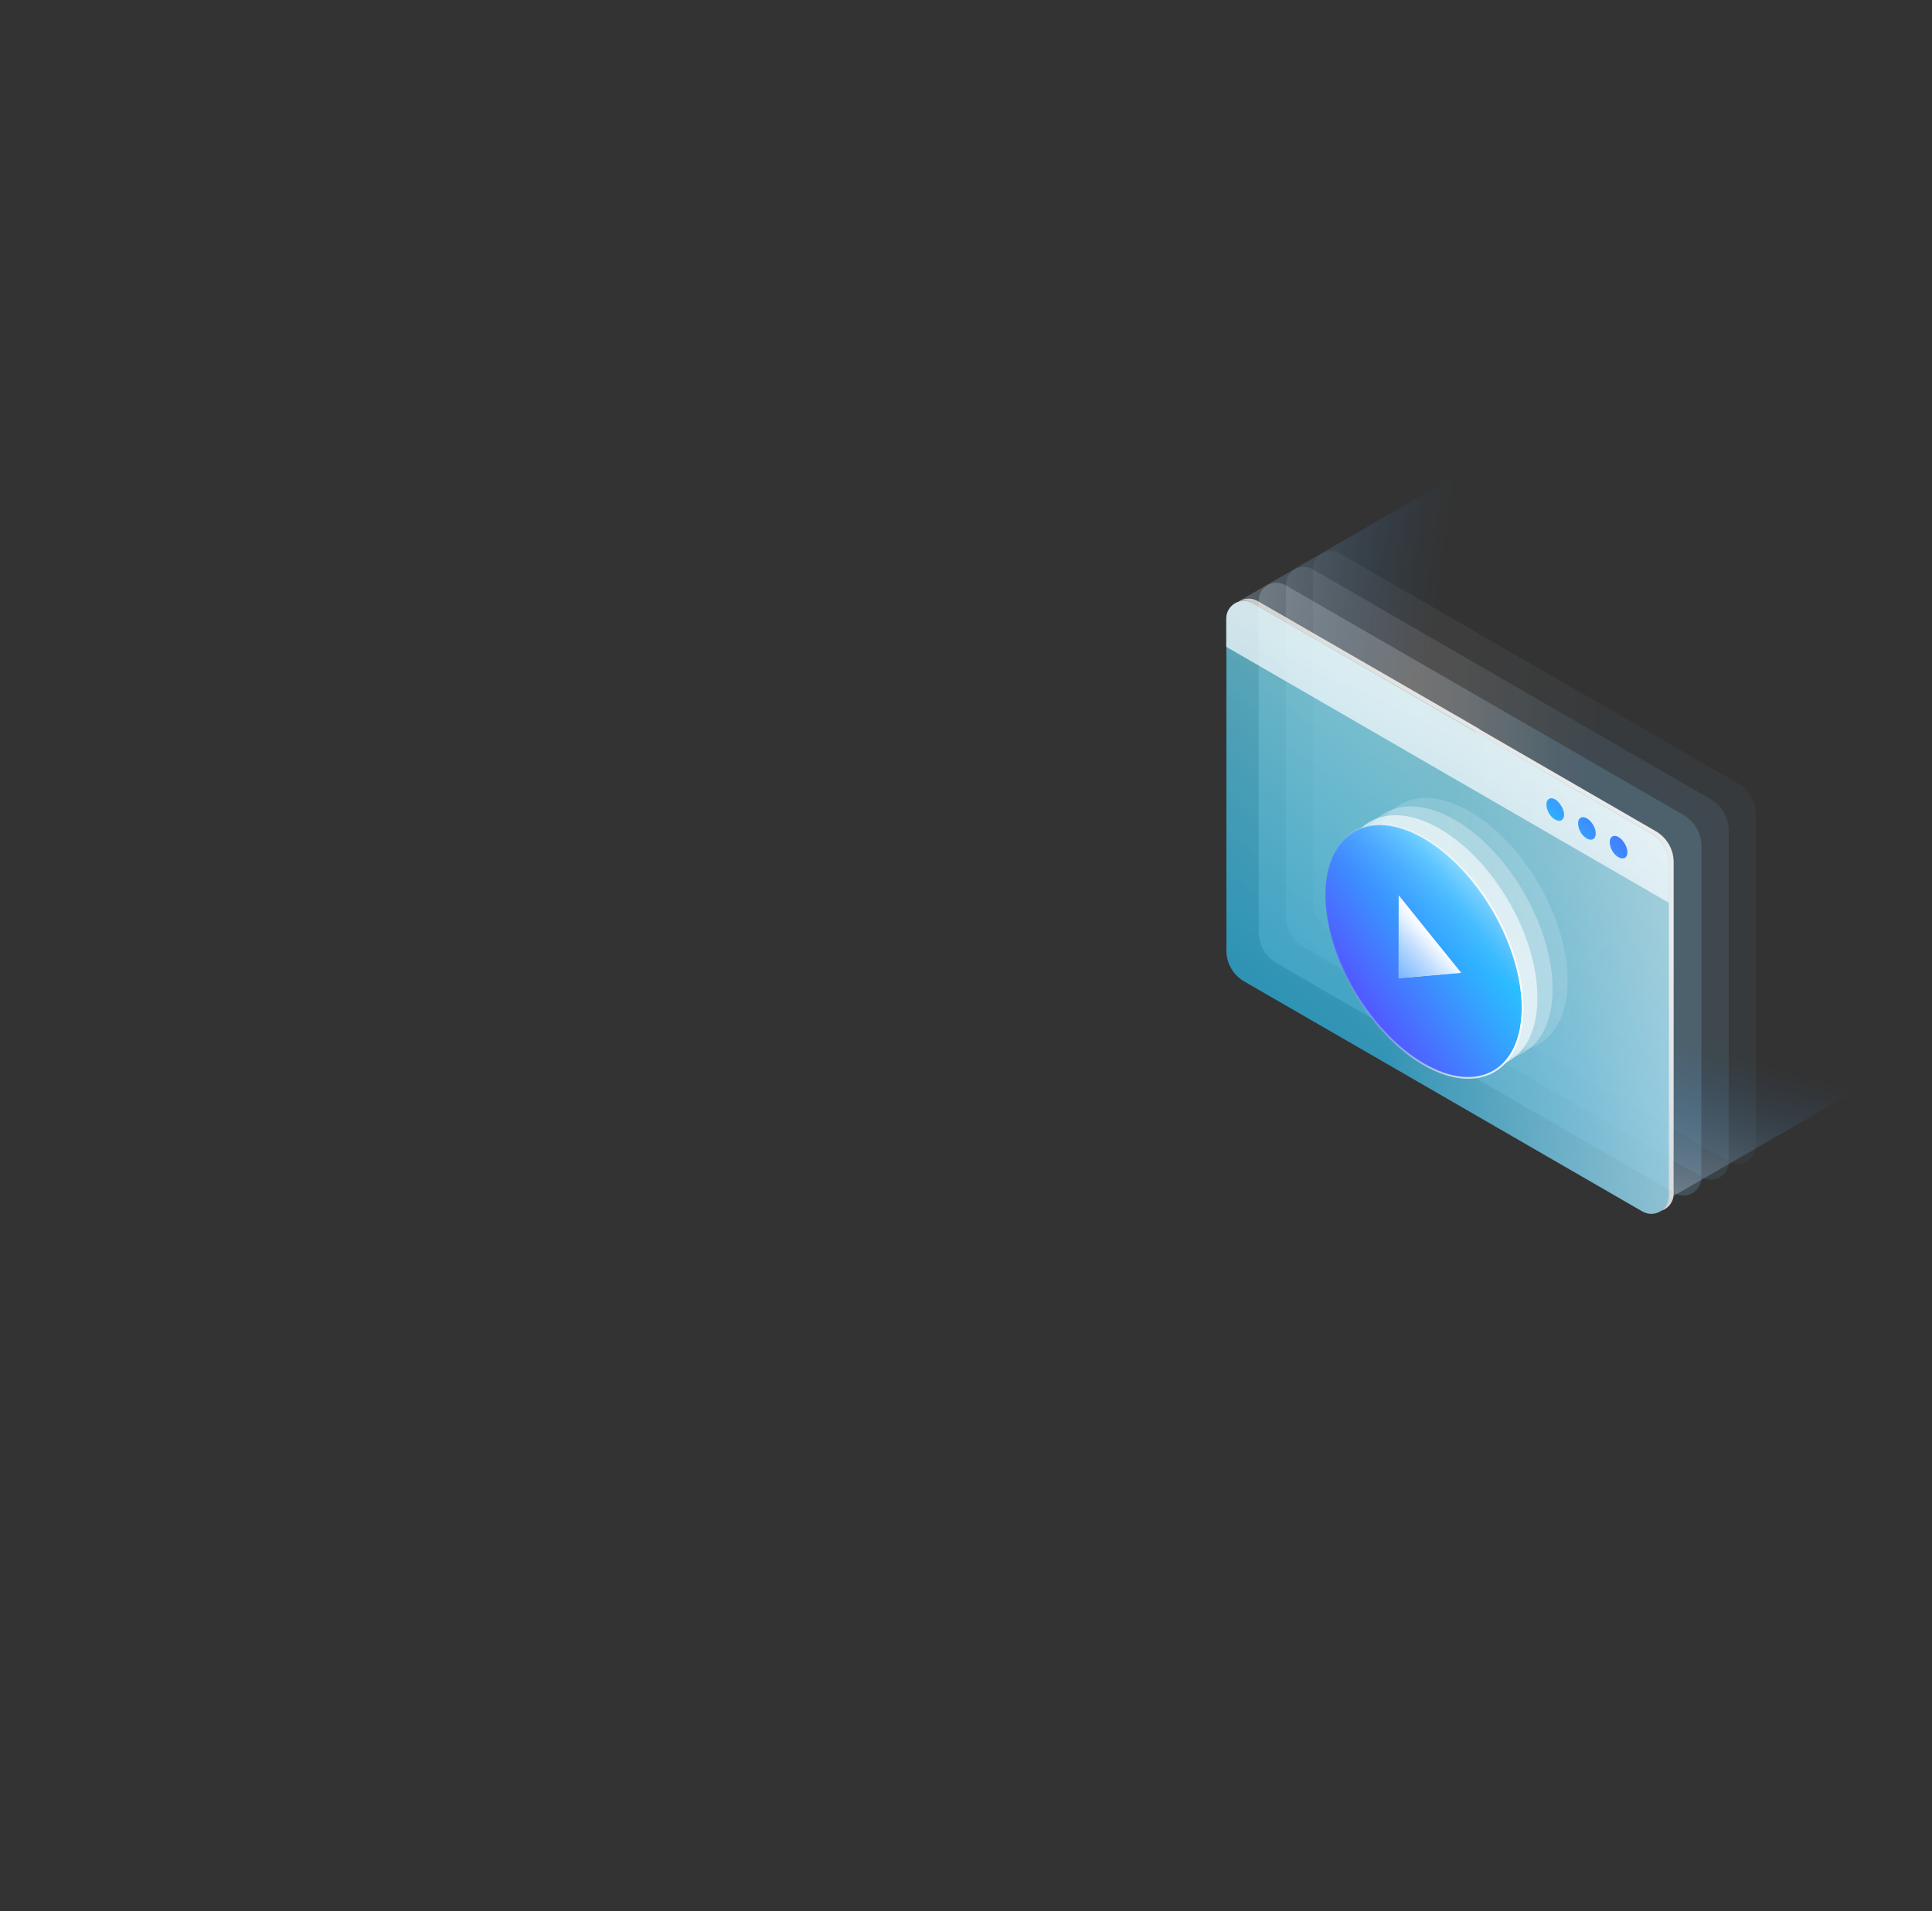 <svg width="940" height="930" viewBox="0 0 940 930" fill="none" xmlns="http://www.w3.org/2000/svg">
<rect x="0" y="0" width="940" height="930" fill="#333333" stroke="none"/>
<g clip-path="url(#clip0_508_3874)">
<path opacity="0.05" d="M841.299 565.1L647.399 453.2C642.099 450.1 638.799 444.4 638.799 438.2V276.8C638.799 270.1 645.999 266 651.799 269.3L845.599 381.2C850.899 384.3 854.199 390 854.199 396.2V557.6C854.199 564.3 846.999 568.4 841.299 565.1Z" fill="url(#paint0_linear_508_3874)"/>
<path opacity="0.1" d="M828.199 572.8L634.299 460.9C628.999 457.8 625.699 452.1 625.699 445.9V284.5C625.699 277.8 632.899 273.7 638.699 277L832.499 389C837.799 392.1 841.099 397.8 841.099 404V565.4C841.099 572 833.899 576.2 828.199 572.8Z" fill="url(#paint1_linear_508_3874)"/>
<path opacity="0.2" d="M814.798 580.5L620.998 468.6C615.698 465.5 612.398 459.8 612.398 453.6V292.2C612.398 285.5 619.598 281.4 625.398 284.7L819.198 396.6C824.498 399.7 827.798 405.4 827.798 411.6V573C827.798 579.7 820.598 583.9 814.798 580.5Z" fill="url(#paint2_linear_508_3874)"/>
<path opacity="0.35" d="M799.099 589.4L605.299 477.5C599.999 474.4 596.699 468.7 596.699 462.5V301.1C596.699 294.4 603.899 290.3 609.699 293.6L803.499 405.5C808.799 408.6 812.099 414.3 812.099 420.5V582C811.999 588.6 804.799 592.8 799.099 589.4Z" fill="url(#paint3_linear_508_3874)"/>
<path opacity="0.45" d="M799.099 589.4L605.299 477.5C599.999 474.4 596.699 468.7 596.699 462.5V301.1C596.699 294.4 603.899 290.3 609.699 293.6L803.499 405.5C808.799 408.6 812.099 414.3 812.099 420.5V581.9C811.999 588.6 804.799 592.7 799.099 589.4Z" fill="url(#paint4_linear_508_3874)"/>
<path opacity="0.71" d="M596.6 314.7V301C596.6 294.3 603.8 290.2 609.6 293.5L803.4 405.6C808.7 408.7 812 414.4 812 420.6V439.3L596.6 314.7Z" fill="url(#paint5_linear_508_3874)"/>
<path opacity="0.87" d="M812 582V420.5C812 414.3 808.7 408.6 803.4 405.5L717.6 356L717.5 355.8L609.6 293.5C607.3 292.2 604.8 292 602.6 292.8C605.2 291 608.7 290.6 611.9 292.4L719.8 354.7L719.9 354.9L805.7 404.5C811 407.6 814.3 413.3 814.3 419.5V580.9C814.3 584.9 811.7 588 808.4 589.1C810.5 587.5 812 585 812 582Z" fill="url(#paint6_linear_508_3874)"/>
<path opacity="0.45" d="M680.898 334.8L676.998 519L799.098 589.5C804.898 592.8 812.098 588.7 812.098 582V420.5C812.098 414.3 808.798 408.6 803.498 405.5L680.898 334.8Z" fill="url(#paint7_linear_508_3874)"/>
<path opacity="0.15" d="M715.098 394.8C688.698 379.6 667.298 391.8 667.198 422.1C667.098 452.4 688.398 489.4 714.798 504.6C741.198 519.8 762.698 507.6 762.698 477.3C762.798 446.9 741.498 410 715.098 394.8Z" fill="url(#paint8_linear_508_3874)"/>
<path opacity="0.3" d="M707.799 398.9C681.399 383.7 659.999 395.9 659.899 426.2C659.799 456.5 681.099 493.5 707.499 508.7C733.899 523.9 755.399 511.7 755.399 481.4C755.499 451 734.199 414.1 707.799 398.9Z" fill="url(#paint9_linear_508_3874)"/>
<path opacity="0.6" d="M700.398 403.2C673.998 388 652.598 400.2 652.498 430.5C652.398 460.8 673.698 497.8 700.098 513C726.498 528.2 747.998 516 747.998 485.7C748.198 455.3 726.798 418.4 700.398 403.2Z" fill="url(#paint10_linear_508_3874)"/>
<path d="M680.499 476V455.9V435.8L695.599 454.6L710.699 473.4L695.499 474.7L680.499 476ZM692.799 407.9C666.399 392.7 644.999 404.9 644.899 435.2C644.799 465.5 666.099 502.5 692.499 517.7C718.899 532.9 740.399 520.7 740.399 490.4C740.499 460 719.199 423.1 692.799 407.9Z" fill="url(#paint11_linear_508_3874)"/>
<path d="M680.598 435.7V455.8L680.498 475.9L695.698 474.6L710.898 473.3L695.698 454.5L680.598 435.7Z" fill="url(#paint12_linear_508_3874)"/>
<path opacity="0.4" d="M692.8 407.8C669.2 394.2 649.5 402.6 645.6 426.2L739.8 480.6C736 452.6 716.4 421.5 692.8 407.8Z" fill="url(#paint13_linear_508_3874)"/>
<path d="M692.998 407.8C666.598 392.5 645.098 404.8 644.998 435.2C644.898 465.6 666.298 502.6 692.798 517.9C719.298 533.2 740.798 520.9 740.798 490.5C740.798 460 719.398 423.1 692.998 407.8Z" stroke="url(#paint14_linear_508_3874)" stroke-width="0.876" stroke-miterlimit="10"/>
<path d="M756.698 389C754.298 387.6 752.398 388.8 752.398 391.4C752.398 394.3 754.298 397.6 756.698 398.8C759.098 400.2 760.998 399 760.998 396.4C760.998 393.8 758.998 390.5 756.698 389Z" fill="url(#paint15_linear_508_3874)"/>
<path d="M772.099 398.2C769.699 396.8 767.799 398 767.799 400.6C767.799 403.5 769.699 406.8 772.099 408C774.499 409.4 776.399 408.2 776.399 405.6C776.399 402.9 774.499 399.6 772.099 398.2Z" fill="url(#paint16_linear_508_3874)"/>
<path d="M787.499 407.3C785.099 405.9 783.199 407.1 783.199 409.7C783.199 412.6 785.099 415.9 787.499 417.1C789.899 418.5 791.799 417.3 791.799 414.7C791.799 412.1 789.899 408.7 787.499 407.3Z" fill="url(#paint17_linear_508_3874)"/>
<path opacity="0.35" d="M786.899 269.6L679.699 331.5L611.899 292.3C608.799 290.5 605.199 290.9 602.599 292.7C602.299 292.8 601.999 292.9 601.699 293.1L714.699 227.8L786.899 269.6Z" fill="url(#paint18_linear_508_3874)"/>
<path opacity="0.35" d="M939.799 425.9V509.3L809.799 584.5C812.899 582.8 814.399 579.4 814.299 577.2V498.4L939.799 425.9Z" fill="url(#paint19_linear_508_3874)"/>
</g>
<defs>
<linearGradient id="paint0_linear_508_3874" x1="638.79" y1="417.196" x2="854.225" y2="417.196" gradientUnits="userSpaceOnUse">
<stop offset="0.312" stop-color="white"/>
<stop offset="0.365" stop-color="#F8FBFE"/>
<stop offset="0.443" stop-color="#E3F2FB"/>
<stop offset="0.538" stop-color="#C1E2F6"/>
<stop offset="0.645" stop-color="#93CCEF"/>
<stop offset="0.674" stop-color="#85C5ED"/>
</linearGradient>
<linearGradient id="paint1_linear_508_3874" x1="625.705" y1="424.946" x2="841.14" y2="424.946" gradientUnits="userSpaceOnUse">
<stop offset="0.312" stop-color="white"/>
<stop offset="0.365" stop-color="#F8FBFE"/>
<stop offset="0.443" stop-color="#E3F2FB"/>
<stop offset="0.538" stop-color="#C1E2F6"/>
<stop offset="0.645" stop-color="#93CCEF"/>
<stop offset="0.674" stop-color="#85C5ED"/>
</linearGradient>
<linearGradient id="paint2_linear_508_3874" x1="612.334" y1="432.657" x2="827.769" y2="432.657" gradientUnits="userSpaceOnUse">
<stop offset="0.312" stop-color="white"/>
<stop offset="0.365" stop-color="#F8FBFE"/>
<stop offset="0.443" stop-color="#E3F2FB"/>
<stop offset="0.538" stop-color="#C1E2F6"/>
<stop offset="0.645" stop-color="#93CCEF"/>
<stop offset="0.674" stop-color="#85C5ED"/>
</linearGradient>
<linearGradient id="paint3_linear_508_3874" x1="566.472" y1="688.235" x2="757.928" y2="345.629" gradientUnits="userSpaceOnUse">
<stop stop-color="#3B68FA"/>
<stop offset="0.204" stop-color="#327BFB"/>
<stop offset="0.615" stop-color="#19ACFD"/>
<stop offset="0.995" stop-color="#00DEFF"/>
</linearGradient>
<linearGradient id="paint4_linear_508_3874" x1="797.711" y1="336.627" x2="602.517" y2="555.903" gradientUnits="userSpaceOnUse">
<stop offset="0.044" stop-color="white"/>
<stop offset="0.24" stop-color="#C6F5FF"/>
<stop offset="0.617" stop-color="#5CE2FF"/>
<stop offset="0.878" stop-color="#1AD6FF"/>
<stop offset="1" stop-color="#00D1FF"/>
</linearGradient>
<linearGradient id="paint5_linear_508_3874" x1="764.5" y1="253.332" x2="593.123" y2="582.903" gradientUnits="userSpaceOnUse">
<stop offset="0.314" stop-color="white"/>
<stop offset="0.364" stop-color="#F8FBFE"/>
<stop offset="0.44" stop-color="#E3F2FB"/>
<stop offset="0.531" stop-color="#C1E2F6"/>
<stop offset="0.633" stop-color="#93CCEF"/>
<stop offset="0.661" stop-color="#85C5ED"/>
</linearGradient>
<linearGradient id="paint6_linear_508_3874" x1="886.909" y1="343.025" x2="239.557" y2="692.346" gradientUnits="userSpaceOnUse">
<stop offset="0.169" stop-color="white"/>
<stop offset="1" stop-color="white" stop-opacity="0"/>
</linearGradient>
<linearGradient id="paint7_linear_508_3874" x1="1025.44" y1="533.013" x2="480.801" y2="398.107" gradientUnits="userSpaceOnUse">
<stop offset="0.31" stop-color="white"/>
<stop offset="0.615" stop-color="white" stop-opacity="0"/>
</linearGradient>
<linearGradient id="paint8_linear_508_3874" x1="672.401" y1="474.12" x2="880.001" y2="330.516" gradientUnits="userSpaceOnUse">
<stop offset="0.312" stop-color="white"/>
<stop offset="0.365" stop-color="#F8FBFE"/>
<stop offset="0.443" stop-color="#E3F2FB"/>
<stop offset="0.538" stop-color="#C1E2F6"/>
<stop offset="0.645" stop-color="#93CCEF"/>
<stop offset="0.674" stop-color="#85C5ED"/>
</linearGradient>
<linearGradient id="paint9_linear_508_3874" x1="665.113" y1="478.246" x2="872.712" y2="334.642" gradientUnits="userSpaceOnUse">
<stop offset="0.312" stop-color="white"/>
<stop offset="0.365" stop-color="#F8FBFE"/>
<stop offset="0.443" stop-color="#E3F2FB"/>
<stop offset="0.538" stop-color="#C1E2F6"/>
<stop offset="0.645" stop-color="#93CCEF"/>
<stop offset="0.674" stop-color="#85C5ED"/>
</linearGradient>
<linearGradient id="paint10_linear_508_3874" x1="657.771" y1="482.53" x2="865.37" y2="338.926" gradientUnits="userSpaceOnUse">
<stop offset="0.312" stop-color="white"/>
<stop offset="0.365" stop-color="#F8FBFE"/>
<stop offset="0.443" stop-color="#E3F2FB"/>
<stop offset="0.538" stop-color="#C1E2F6"/>
<stop offset="0.645" stop-color="#93CCEF"/>
<stop offset="0.674" stop-color="#85C5ED"/>
</linearGradient>
<linearGradient id="paint11_linear_508_3874" x1="580.078" y1="540.746" x2="756.306" y2="418.601" gradientUnits="userSpaceOnUse">
<stop offset="0.426" stop-color="#564DFF"/>
<stop offset="0.48" stop-color="#4E61FF"/>
<stop offset="0.675" stop-color="#34A5FF"/>
<stop offset="0.766" stop-color="#29C0FF"/>
<stop offset="0.93" stop-color="#81DEFF"/>
</linearGradient>
<linearGradient id="paint12_linear_508_3874" x1="716.628" y1="435.287" x2="659.961" y2="487.548" gradientUnits="userSpaceOnUse">
<stop offset="0.364" stop-color="white"/>
<stop offset="0.555" stop-color="#AAD1FF" stop-opacity="0.94"/>
<stop offset="0.773" stop-color="#4FA0FF" stop-opacity="0.871"/>
<stop offset="0.927" stop-color="#1681FF" stop-opacity="0.823"/>
<stop offset="1" stop-color="#0075FF" stop-opacity="0.8"/>
</linearGradient>
<linearGradient id="paint13_linear_508_3874" x1="716.037" y1="420.542" x2="690.742" y2="451.99" gradientUnits="userSpaceOnUse">
<stop stop-color="white"/>
<stop offset="0.159" stop-color="#EFE7FF" stop-opacity="0.841"/>
<stop offset="0.548" stop-color="#CBB3FF" stop-opacity="0.452"/>
<stop offset="0.84" stop-color="#B492FF" stop-opacity="0.16"/>
<stop offset="1" stop-color="#AC86FF" stop-opacity="0"/>
</linearGradient>
<linearGradient id="paint14_linear_508_3874" x1="644.504" y1="462.808" x2="741.184" y2="462.808" gradientUnits="userSpaceOnUse">
<stop stop-color="white" stop-opacity="0"/>
<stop offset="0.94" stop-color="white" stop-opacity="0.9"/>
</linearGradient>
<linearGradient id="paint15_linear_508_3874" x1="824.523" y1="324.529" x2="723.711" y2="427.589" gradientUnits="userSpaceOnUse">
<stop offset="0.426" stop-color="#564DFF"/>
<stop offset="0.48" stop-color="#4E61FF"/>
<stop offset="0.675" stop-color="#34A5FF"/>
<stop offset="0.766" stop-color="#29C0FF"/>
<stop offset="0.93" stop-color="#81DEFF"/>
</linearGradient>
<linearGradient id="paint16_linear_508_3874" x1="836.989" y1="336.721" x2="736.177" y2="439.782" gradientUnits="userSpaceOnUse">
<stop offset="0.426" stop-color="#564DFF"/>
<stop offset="0.484" stop-color="#4E61FF"/>
<stop offset="0.697" stop-color="#34A5FF"/>
<stop offset="0.797" stop-color="#29C0FF"/>
<stop offset="0.93" stop-color="#81DEFF"/>
</linearGradient>
<linearGradient id="paint17_linear_508_3874" x1="849.453" y1="348.914" x2="748.641" y2="451.974" gradientUnits="userSpaceOnUse">
<stop offset="0.426" stop-color="#564DFF"/>
<stop offset="0.49" stop-color="#4E61FF"/>
<stop offset="0.724" stop-color="#34A5FF"/>
<stop offset="0.834" stop-color="#29C0FF"/>
<stop offset="0.93" stop-color="#81DEFF"/>
</linearGradient>
<linearGradient id="paint18_linear_508_3874" x1="565.202" y1="261.182" x2="770.178" y2="289.966" gradientUnits="userSpaceOnUse">
<stop offset="0.045" stop-color="white"/>
<stop offset="0.449" stop-color="#66B7FF" stop-opacity="0.348"/>
<stop offset="0.664" stop-color="#1290FF" stop-opacity="0"/>
</linearGradient>
<linearGradient id="paint19_linear_508_3874" x1="847.532" y1="612.142" x2="884.456" y2="476.655" gradientUnits="userSpaceOnUse">
<stop offset="0.045" stop-color="white"/>
<stop offset="0.449" stop-color="#66B7FF" stop-opacity="0.348"/>
<stop offset="0.664" stop-color="#1290FF" stop-opacity="0"/>
</linearGradient>
<clipPath id="clip0_508_3874">
<rect width="939.8" height="930" fill="white"/>
</clipPath>
</defs>
</svg>

